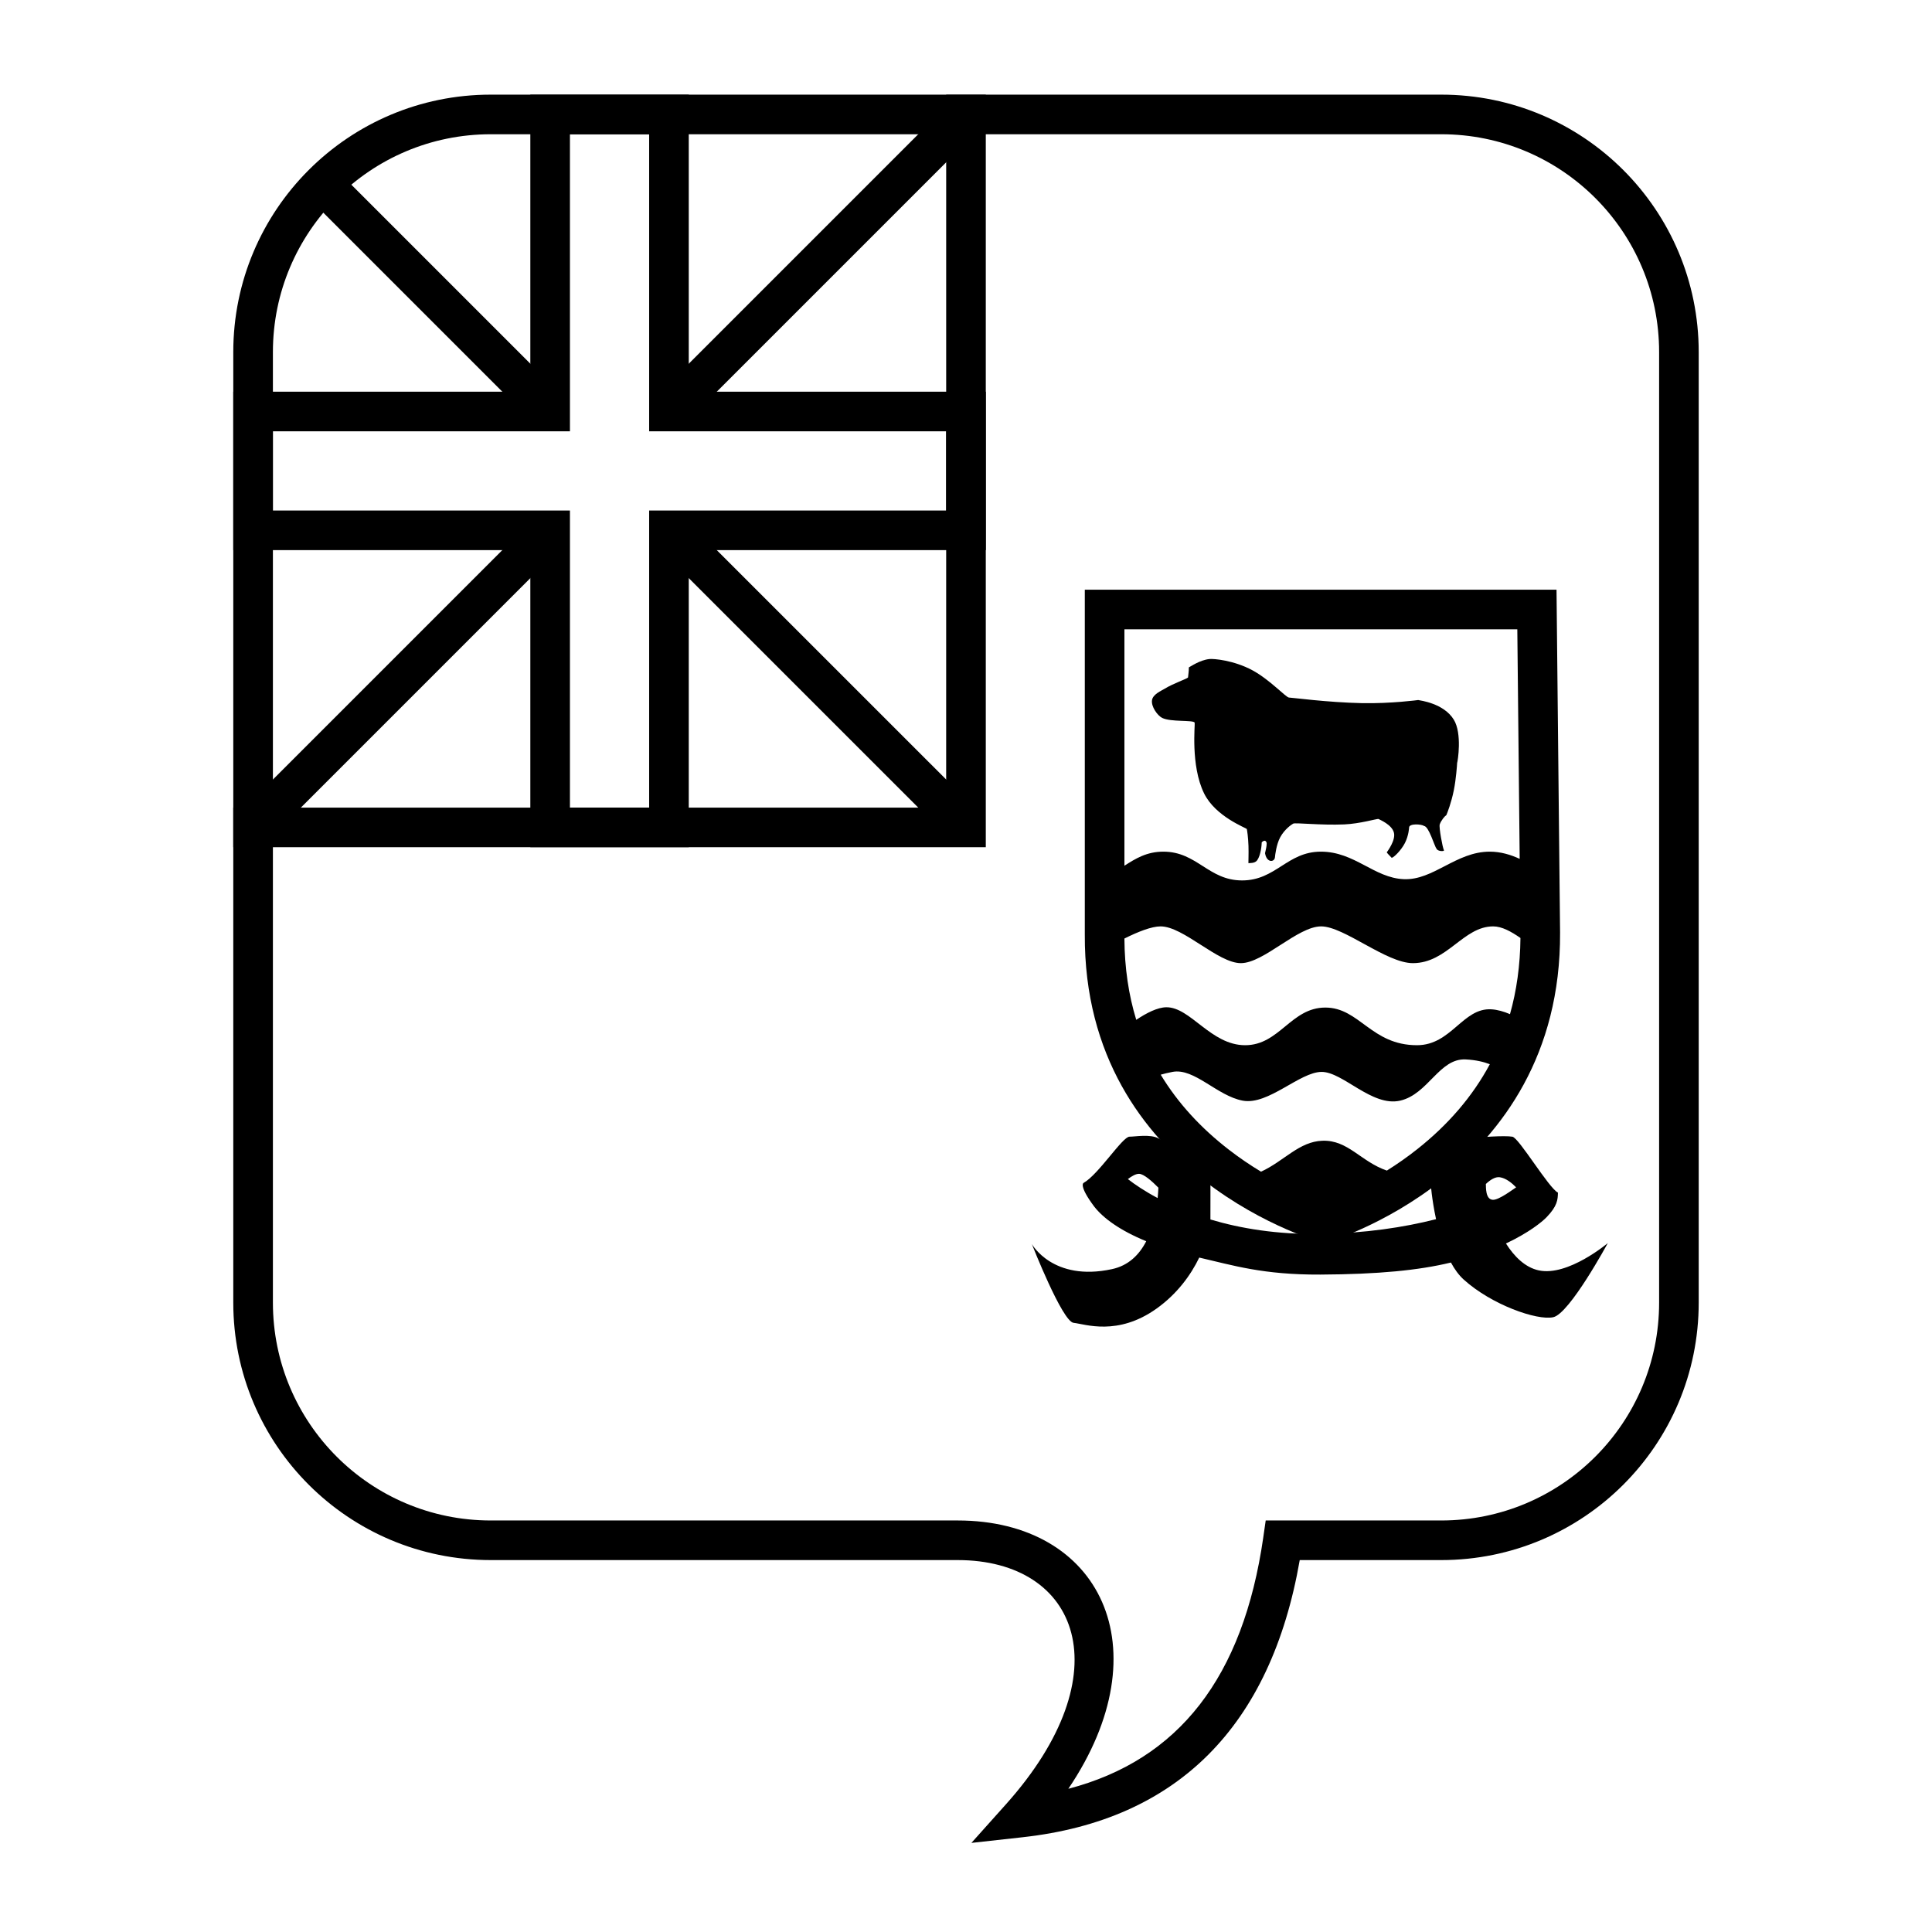 <?xml version="1.0" encoding="UTF-8"?>
<!-- Uploaded to: SVG Repo, www.svgrepo.com, Generator: SVG Repo Mixer Tools -->
<svg fill="#000000" width="800px" height="800px" version="1.1" viewBox="144 144 512 512" xmlns="http://www.w3.org/2000/svg">
 <g>
  <path d="m415.07 630.88-13.641 1.508 9.152-10.223c31.113-34.766 19.34-64.727-12.793-64.727h-123.74c-37.68 0-68.227-30.543-68.227-68.223v-251.91c0-37.68 30.547-68.223 68.227-68.223h251.9c37.68 0 68.227 30.543 68.227 68.223v251.91c0 37.68-30.547 68.223-68.227 68.223h-37.504c-7.676 44.039-32.383 68.906-73.379 73.441zm63.707-79.438 0.648-4.5h46.527c31.883 0 57.73-25.844 57.73-57.727v-251.91c0-31.883-25.848-57.727-57.73-57.727h-251.9c-31.883 0-57.73 25.844-57.73 57.727v251.91c0 31.883 25.848 57.727 57.73 57.727h123.74c37.777 0 54.488 33.879 29.328 71.105 29.285-7.652 46.32-29.57 51.66-66.605z"/>
  <path d="m443.34 445.23c1.332 0.023 5.547-0.75 7.648 0.457l13.785 7.285s0.023 13.926 0 14.203c7.875 2.356 17.598 4.004 29.152 3.832 11.852-0.176 22.172-1.75 30.645-3.914-1.133-5.231-1.449-9.598-1.445-9.84l11.527-11.566c0.828-0.332 8.195-0.812 10.156-0.449 1.746 0.324 9.652 13.645 12.062 14.816-0.031 1.883-0.172 3.598-3.031 6.539-1.219 1.254-4.68 4.082-10.746 6.945 2.191 3.449 5.086 6.359 8.715 7.129 7.75 1.648 18.273-7.234 18.273-7.234s-10.121 18.707-14.457 19.641c-4.336 0.93-16.359-3.309-23.734-9.984-1.305-1.18-2.422-2.742-3.379-4.508-8.547 2.07-19.293 3.121-34.586 3.195-15.297 0.074-23.203-2.465-32.113-4.508-2.242 4.652-5.863 9.621-11.266 13.488-10.363 7.418-19.027 4.121-22.031 3.809-3.004-0.316-11.07-20.891-11.07-20.891s5.543 10.051 21.246 6.656c4.352-0.938 7.211-3.773 9.07-7.391-6.941-2.852-11.371-6.086-13.789-9.191-4.219-5.644-2.812-6.266-2.812-6.266 3.949-2.215 10.32-12.285 12.18-12.254zm7.445 16.266c0.094-0.934 0.16-1.855 0.203-2.746-1.664-1.688-3.867-3.652-5.117-3.676-0.867-0.016-1.961 0.621-2.973 1.395 1.84 1.43 4.469 3.211 7.887 5.027zm90.691-5.512c-1.227-0.188-2.582 0.719-3.707 1.785 0.043 0.863-0.133 4.07 1.836 4.191 1.609 0.098 5.316-2.75 6.184-3.301-1.031-1.066-2.629-2.422-4.312-2.676z"/>
  <path d="m494.93 473.47s-63.801-17.035-63.445-81.844v-91.344h125.01l0.941 90.852c0.355 64.809-62.504 82.336-62.504 82.336zm16.605-19.254c2.769-1.73 5.492-3.641 8.121-5.727 8.039-6.379 14.531-13.816 19.164-22.457-1.547-0.602-3.652-1.137-6.398-1.273-7.019-0.348-9.926 9.223-17.379 10.926-7.449 1.699-15.141-7.621-20.789-7.621-5.809 0-14.121 8.879-20.91 7.621-6.793-1.258-12.84-8.734-18.629-7.621-1.16 0.223-2.199 0.477-3.113 0.738 4.566 7.562 10.656 14.145 18.031 19.852 2.769 2.144 5.637 4.094 8.555 5.852 6.137-2.816 10.051-7.981 16.266-8.199 6.801-0.242 10.148 5.527 17.082 7.91zm32.629-41.457c1.754-6.207 2.703-12.922 2.773-20.184-2.453-1.707-4.93-3.074-7.231-3.074-7.922 0-12.156 9.742-21.277 9.742-7.055 0-18.234-9.742-24.312-9.742-6.227 0-15.199 9.742-21.277 9.742s-15.195-9.742-21.277-9.742c-2.414 0-6.016 1.441-9.582 3.219 0.047 7.805 1.125 14.969 3.137 21.543 2.75-1.836 5.637-3.301 7.953-3.328 6.422-0.078 11.797 10.055 20.906 10.055s12.145-9.977 21.254-9.977c9.055 0 12.145 9.977 24.289 9.977 9.109 0 12.145-9.977 19.734-9.512 1.602 0.102 3.273 0.582 4.91 1.281zm2.57-41.148-0.629-60.832h-104.12v62.645c2.938-1.879 5.898-3.727 10.309-3.727 8.949 0 11.93 7.625 20.879 7.625 8.953 0 11.934-7.625 20.883-7.625 8.949 0 14.09 6.965 21.961 7.293 7.871 0.332 13.836-7.293 22.785-7.293 2.894 0 5.562 0.812 7.938 1.914z"/>
  <path d="m458.84 323.54c0.074-0.922 0.219-1.582 0.219-2.68 0.484-0.207 2.84-1.926 5.461-2.211 1.082-0.117 6.418 0.305 11.387 2.984 4.652 2.512 8.965 7.289 9.703 7.227 0.434-0.023 10.246 1.297 19.32 1.48 7.695 0.152 14.91-0.824 14.91-0.824 0.52 0.125 6.766 0.844 9.434 5.207 2.246 3.672 1.039 11.07 0.879 11.48-0.02 0.48-0.262 4.188-0.879 7.238-0.664 3.301-1.715 5.973-1.973 6.566-0.43 0.266-1.391 1.406-1.758 2.473-0.254 0.742 0.754 6.117 1.098 6.797 0.348 0.406-1.715 0.418-1.973-0.414-0.512-0.551-1.992-5.887-3.293-5.973-0.617-0.492-3.93-0.727-3.949 0.41 0 0-0.078 2.094-1.117 4.121-1.004 1.953-2.957 3.848-3.492 3.914-0.379-0.426-1-0.98-1.316-1.441 0.297-0.445 2.418-3.277 1.895-5.254-0.562-2.137-3.797-3.418-4.09-3.606-0.426-0.09-4.875 1.262-9.062 1.445-6.262 0.27-13.02-0.523-13.535-0.207-0.371 0.195-2.277 1.441-3.457 3.644-1.004 1.875-1.336 4.727-1.371 5.215-0.074 1.387-2.195 1.648-2.633-1.031 0.199-1.047 0.422-1.57 0.438-2.68-0.211-0.797-0.711-0.773-1.316-0.203 0 0.637-0.234 3.375-1.184 4.738-0.656 0.938-2.043 0.688-2.328 0.824-0.051-0.02 0.07-2.57 0-4.613-0.078-2.269-0.348-4.07-0.438-4.453-0.188-0.348-8.285-3.25-11.336-9.477-3.637-7.418-2.32-18.359-2.488-18.75-0.504-0.727-6.324-0.098-8.613-1.234-1.211-0.602-2.977-2.996-2.684-4.738 0.262-1.543 2.465-2.453 3.309-2.969 2.41-1.48 5.871-2.609 6.234-3.008z"/>
  <path d="m394.75 169.09h10.496v199.43h-199.43v-10.496h188.93z"/>
  <path d="m394.75 258.3h-78.719v-78.719h-20.992v78.719h-78.723v20.992h78.723v78.723h20.992v-78.723h78.719zm-68.223-10.496h78.719v41.984h-78.719v78.723h-41.984v-78.723h-78.723v-41.984h78.723v-78.719h41.984z"/>
  <path d="m324.99 256.77-7.422-7.422 78.723-78.723 7.422 7.422z"/>
  <path d="m317.57 288.25 7.422-7.422 78.723 78.719-7.422 7.422z"/>
  <path d="m293.5 249.34-7.422 7.422-57.727-57.73 7.422-7.422z"/>
  <path d="m286.08 280.83 7.422 7.422-78.719 78.719-7.422-7.422z"/>
 </g>
</svg>